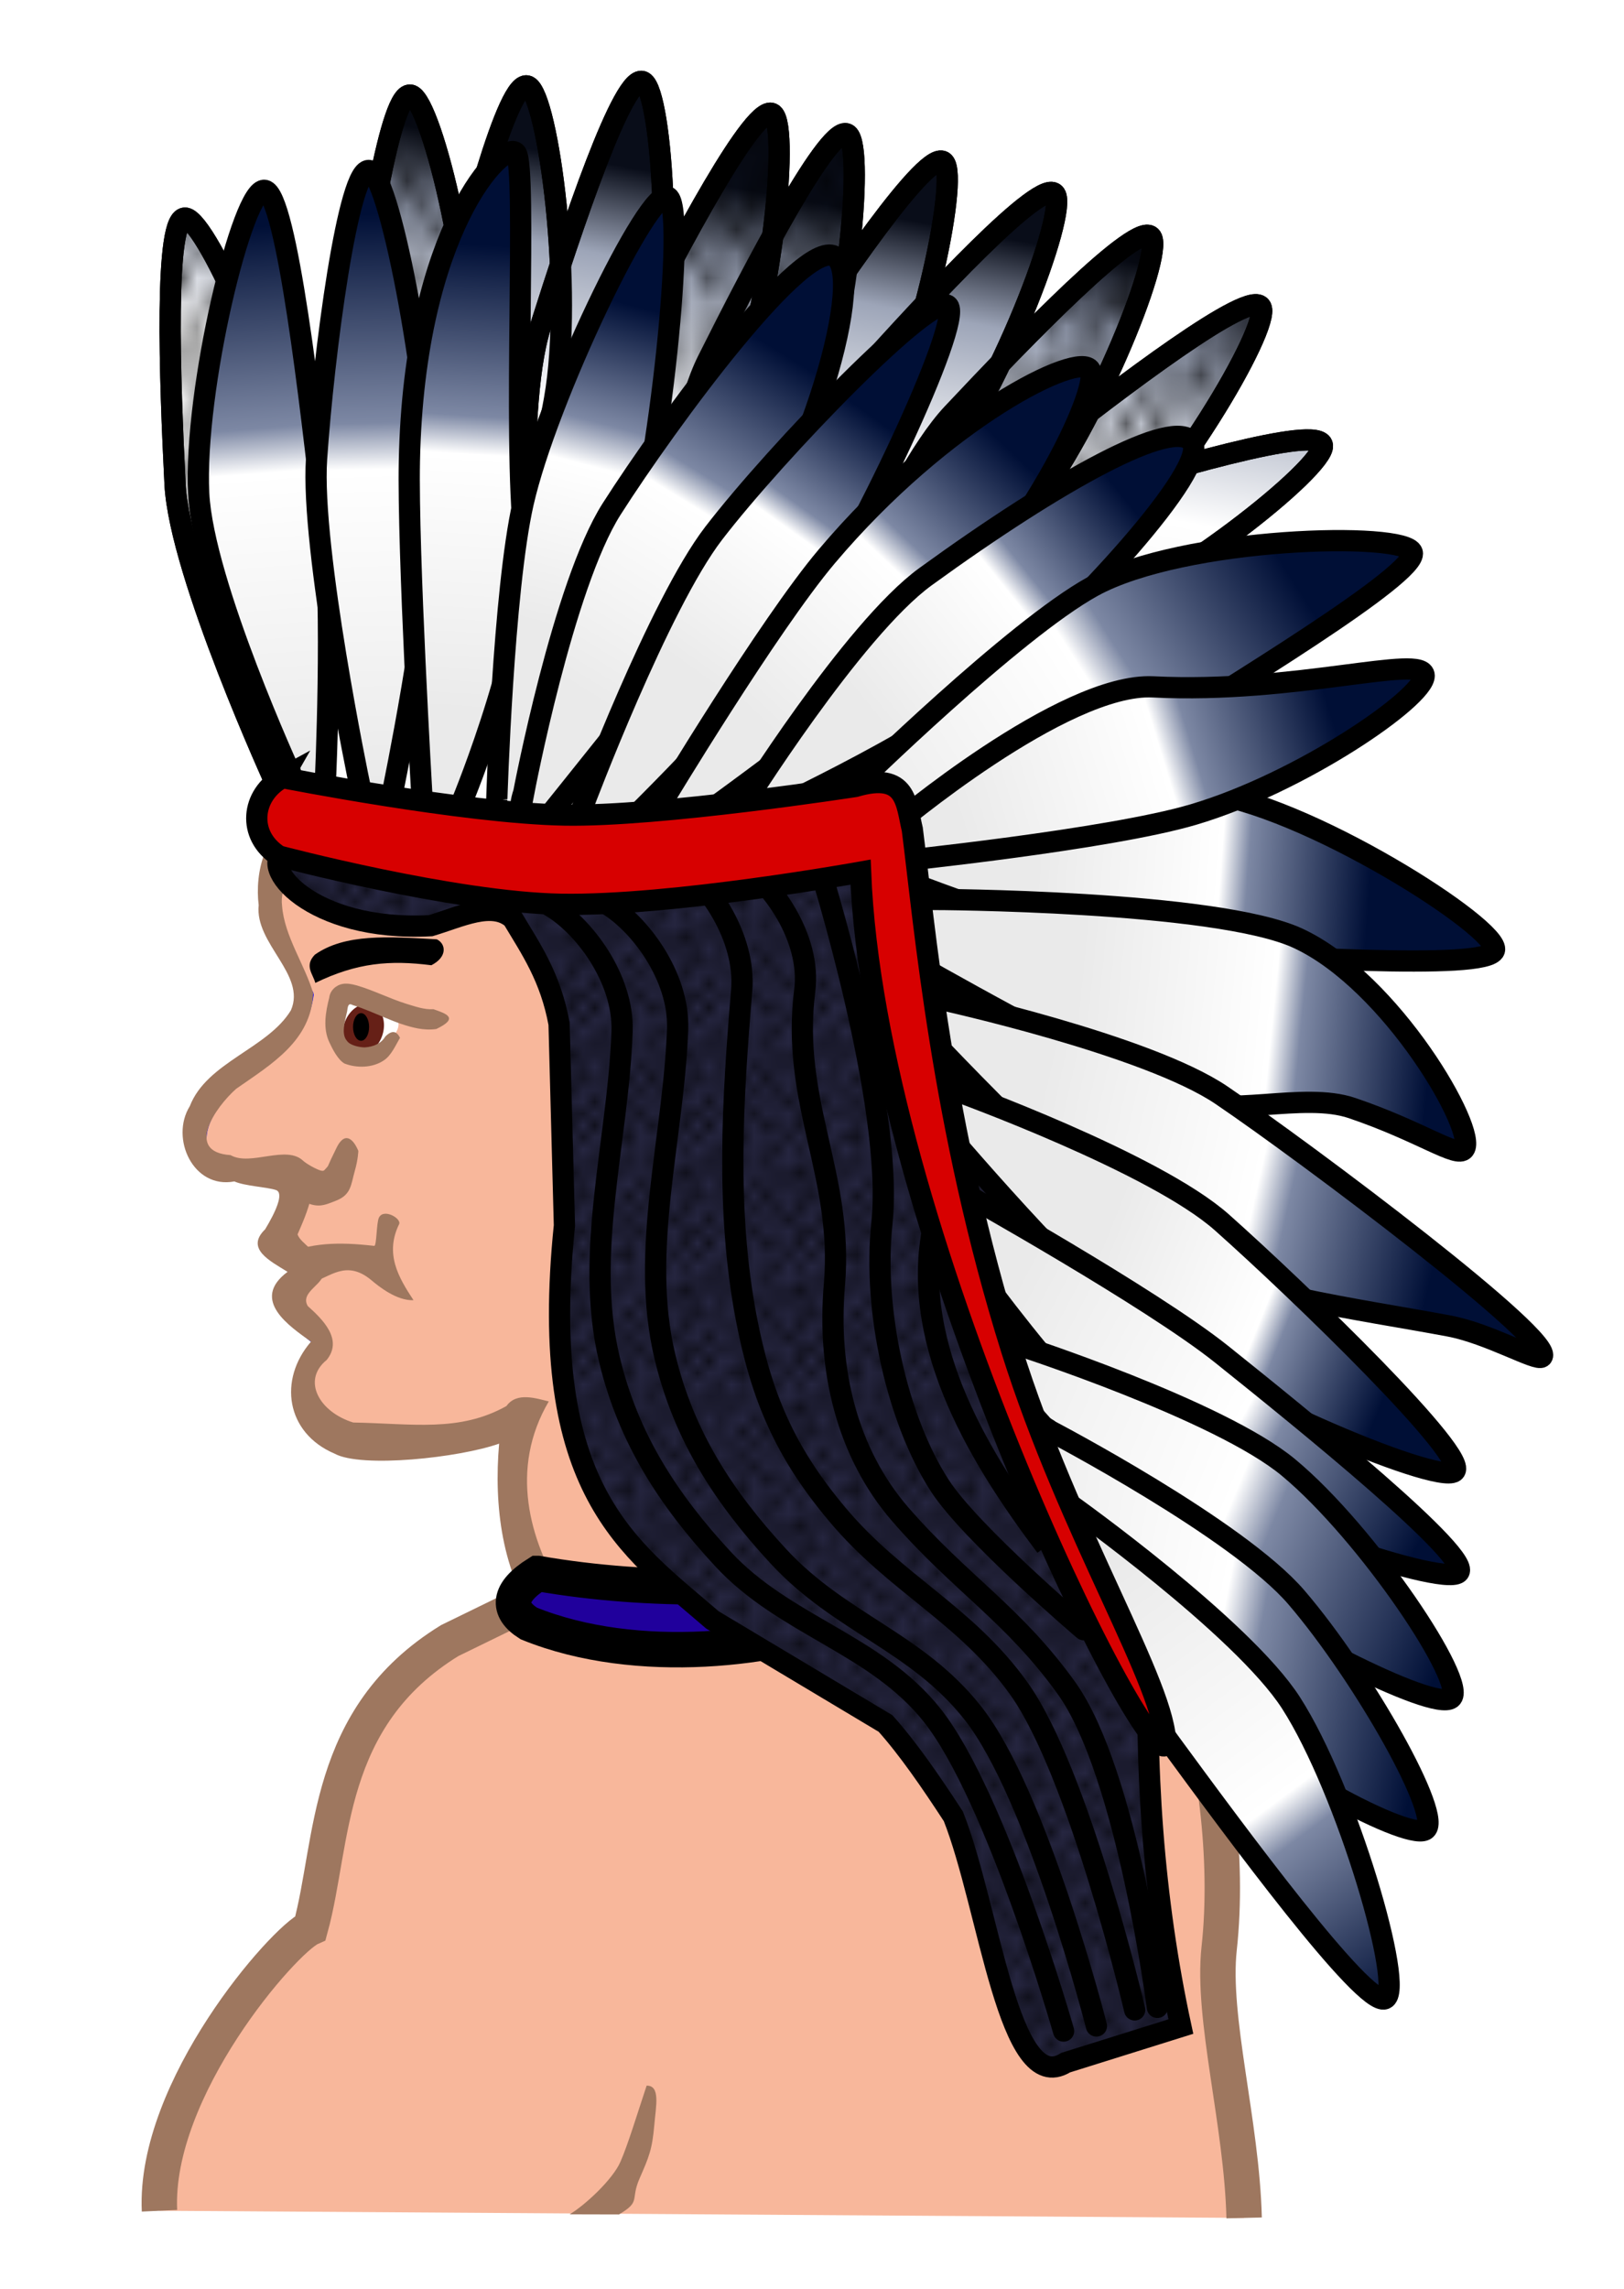 <?xml version="1.0" encoding="UTF-8"?>
<svg width="22.939mm" height="32.318mm" version="1.1" viewBox="0 0 81.28 114.51" xmlns="http://www.w3.org/2000/svg" xmlns:xlink="http://www.w3.org/1999/xlink">
<defs>
<linearGradient id="a">
<stop stop-color="#000f36" offset="0"/>
<stop stop-color="#7d88a4" offset=".367"/>
<stop stop-color="#fff" offset=".449"/>
<stop stop-color="#eaeaea" offset="1"/>
</linearGradient>
<pattern id="c" xlink:href="#b" patternTransform="matrix(.571 0 0 .589 79.671 33.809)"/>
<pattern id="d" xlink:href="#b" patternTransform="matrix(.75 0 0 1.214 89.643 8.929)"/>
<pattern id="b" width="10" height="10" patternTransform="translate(0) scale(10)" patternUnits="userSpaceOnUse">
<circle cx="2.567" cy=".81" r=".45"/>
<circle cx="3.048" cy="2.33" r=".45"/>
<circle cx="4.418" cy="2.415" r=".45"/>
<circle cx="1.844" cy="3.029" r=".45"/>
<circle cx="6.08" cy="1.363" r=".45"/>
<circle cx="5.819" cy="4.413" r=".45"/>
<circle cx="4.305" cy="4.048" r=".45"/>
<circle cx="5.541" cy="3.045" r=".45"/>
<circle cx="4.785" cy="5.527" r=".45"/>
<circle cx="2.667" cy="5.184" r=".45"/>
<circle cx="7.965" cy="1.448" r=".45"/>
<circle cx="7.047" cy="5.049" r=".45"/>
<circle cx="4.34" cy=".895" r=".45"/>
<circle cx="7.125" cy=".34" r=".45"/>
<circle cx="9.553" cy="1.049" r=".45"/>
<circle cx="7.006" cy="2.689" r=".45"/>
<circle cx="8.909" cy="2.689" r=".45"/>
<circle cx="9.315" cy="4.407" r=".45"/>
<circle cx="7.82" cy="3.87" r=".45"/>
<circle cx="8.27" cy="5.948" r=".45"/>
<circle cx="7.973" cy="7.428" r=".45"/>
<circle cx="9.342" cy="8.072" r=".45"/>
<circle cx="8.206" cy="9.315" r=".45"/>
<circle cx="9.682" cy="9.475" r=".45"/>
<circle cx="9.688" cy="6.186" r=".45"/>
<circle cx="3.379" cy="6.296" r=".45"/>
<circle cx="2.871" cy="8.204" r=".45"/>
<circle cx="4.59" cy="8.719" r=".45"/>
<circle cx="3.181" cy="9.671" r=".45"/>
<circle cx="5.734" cy="7.315" r=".45"/>
<circle cx="6.707" cy="6.513" r=".45"/>
<circle cx="5.73" cy="9.67" r=".45"/>
<circle cx="6.535" cy="8.373" r=".45"/>
<circle cx="4.37" cy="7.154" r=".45"/>
<circle cx=".622" cy="7.25" r=".45"/>
<circle cx=".831" cy="5.679" r=".45"/>
<circle cx="1.257" cy="8.519" r=".45"/>
<circle cx="1.989" cy="6.877" r=".45"/>
<circle cx=".374" cy="3.181" r=".45"/>
<circle cx="1.166" cy="1.664" r=".45"/>
<circle cx="1.151" cy=".093" r=".45"/>
<circle cx="1.151" cy="10.093" r=".45"/>
<circle cx="1.302" cy="4.451" r=".45"/>
<circle cx="3.047" cy="3.763" r=".45"/>
</pattern>
<linearGradient id="w" x1="61.018" x2="63.12" y1="40.929" y2="68.329" gradientUnits="userSpaceOnUse" xlink:href="#a"/>
<linearGradient id="v" x1="66.202" x2="66.886" y1="40.333" y2="68.794" gradientUnits="userSpaceOnUse" xlink:href="#a"/>
<linearGradient id="u" x1="72.457" x2="71.026" y1="41.893" y2="65.227" gradientUnits="userSpaceOnUse" xlink:href="#a"/>
<linearGradient id="t" x1="80.001" x2="75.82" y1="45.013" y2="61.1" gradientUnits="userSpaceOnUse">
<stop stop-color="#000f36" offset="0"/>
<stop stop-color="#7d88a4" offset=".367"/>
<stop stop-color="#fff" offset=".5"/>
<stop stop-color="#eaeaea" offset="1"/>
</linearGradient>
<linearGradient id="s" x1="87.581" x2="77.229" y1="47.609" y2="64.403" gradientUnits="userSpaceOnUse" xlink:href="#a"/>
<linearGradient id="r" x1="91.799" x2="82.707" y1="50.624" y2="63.352" gradientUnits="userSpaceOnUse" xlink:href="#a"/>
<linearGradient id="q" x1="98.444" x2="85.752" y1="52.128" y2="65.563" gradientUnits="userSpaceOnUse" xlink:href="#a"/>
<linearGradient id="p" x1="104.19" x2="91.225" y1="54.544" y2="64.974" gradientUnits="userSpaceOnUse" xlink:href="#a"/>
<linearGradient id="o" x1="113.15" x2="91.912" y1="59.474" y2="73.086" gradientUnits="userSpaceOnUse" xlink:href="#a"/>
<linearGradient id="n" x1="114.38" x2="95.857" y1="64.91" y2="70.566" gradientUnits="userSpaceOnUse" xlink:href="#a"/>
<linearGradient id="m" x1="116.4" x2="99.738" y1="74.869" y2="73.631" gradientUnits="userSpaceOnUse" xlink:href="#a"/>
<linearGradient id="l" x1="119.33" x2="101.48" y1="84.261" y2="82.493" gradientUnits="userSpaceOnUse" xlink:href="#a"/>
<linearGradient id="k" x1="119.55" x2="98.954" y1="93.44" y2="88.844" gradientUnits="userSpaceOnUse" xlink:href="#a"/>
<linearGradient id="j" x1="116.73" x2="101.85" y1="100.67" y2="94.663" gradientUnits="userSpaceOnUse" xlink:href="#a"/>
<linearGradient id="i" x1="120.04" x2="98.857" y1="104.71" y2="93.575" gradientUnits="userSpaceOnUse" xlink:href="#a"/>
<linearGradient id="h" x1="119.33" x2="93.062" y1="114.5" y2="103.54" gradientUnits="userSpaceOnUse" xlink:href="#a"/>
<linearGradient id="g" x1="118.08" x2="94.277" y1="121.43" y2="116.84" gradientUnits="userSpaceOnUse" xlink:href="#a"/>
<linearGradient id="f" x1="117.62" x2="102.06" y1="130.05" y2="109.01" gradientUnits="userSpaceOnUse" xlink:href="#a"/>
<linearGradient id="e" x1="91.249" x2="86.7" y1="40.224" y2="64.443" gradientUnits="userSpaceOnUse">
<stop stop-color="#090d19" offset="0"/>
<stop stop-color="#9da5b8" offset=".183"/>
<stop stop-color="#fff" offset=".5"/>
<stop stop-color="#eaeaea" offset="1"/>
</linearGradient>
</defs>
<g transform="translate(-47.911 -29.628)">
<path d="m55.893 140.22c-0.286-6.122 6.215-13.551 7.558-14.151 1.183-4.318 0.688-10.509 6.968-14.372l8.153-3.977 23.661-2.768c3.81 0.906 7.688 13.112 6.696 22.143-0.383 3.487 1.131 8.717 1.25 13.482" fill="#f8b79b" fill-rule="evenodd" stroke="#9e775f" stroke-width="1.772"/>
<path d="m63.081 71.691c-0.847 0.451-2.563 2.798 0.357 7.679-0.408 2.891-2.816 3.382-4.286 5-2.412 2.662-0.193 4.316 0.893 3.75 1.033 0.479 1.882 0.409 2.679 0.179 0.187 1.354-0.105 2.447-0.893 3.571 0.237 1.193 1.786 1.161 1.786 1.161l-1.25 1.518c0.103 1.699 1.066 1.678 1.607 2.5-1.253 1.211-0.797 2.063-0.631 3.038 0.066 2.155 3.287 1.583 3.559 1.618 3.174-0.133 5.223 0.392 7.251-1.62-0.952 4.541-0.073 8.106 1.518 10.446 4.54 0.773 9.309-0.382 14.018-0.089l-2.143-38.214z" fill="#f8b79b" fill-rule="evenodd" stroke="#00f" stroke-linejoin="bevel" stroke-width=".354"/>
<g fill="url(#e)" fill-rule="evenodd" stroke="#000" stroke-width="1.063">
<path d="m61.761 68.932s-4.861-10.587-5.089-15.089c-0.262-5.171-0.563-13.495 0.536-13.304s5.091 9.085 5.714 14.643c0.495 4.412 0.536 14.018 0.536 14.018-0.152 1.011-1.171 1.425-1.696-0.268z"/>
<path d="m70.646 62.459s-1.657-11.531-0.597-15.913c1.217-5.033 3.29-13.099 4.29-12.604s2.303 10.156 1.323 15.663c-0.778 4.371-3.465 13.593-3.465 13.593-0.433 0.927-1.528 1.034-1.551-0.738z"/>
<path d="m67.778 63.141s-2.841-11.298-2.242-15.766c0.689-5.132 1.916-13.37 2.962-12.981 1.045 0.389 3.342 9.863 2.938 15.441-0.321 4.428-2.039 13.879-2.039 13.879-0.335 0.966-1.412 1.187-1.619-0.574z"/>
<path d="m74.438 61.916s-0.849-11.619 0.512-15.916c1.564-4.936 4.195-12.838 5.157-12.275 0.962 0.563 1.59 10.292 0.229 15.717-1.08 4.306-4.403 13.319-4.403 13.319-0.497 0.894-1.596 0.925-1.496-0.845z"/>
<path d="m90.465 65.104s5.841-10.08 9.386-12.864c4.072-3.198 10.696-8.247 11.174-7.24 0.478 1.008-4.482 9.4-8.661 13.117-3.317 2.95-11.139 8.527-11.139 8.527-0.914 0.459-1.84-0.134-0.76-1.54z"/>
<path d="m87.744 63.428s9.035-7.354 13.338-8.7c4.942-1.546 12.925-3.919 13.015-2.807 0.09 1.112-7.524 7.2-12.749 9.194-4.148 1.582-13.439 4.023-13.439 4.023-1.017 0.105-1.673-0.778-0.165-1.71z"/>
<path d="m88.227 64.457s4.259-10.843 7.346-14.129c3.545-3.774 9.335-9.762 9.959-8.837 0.624 0.924-3.018 9.967-6.59 14.27-2.836 3.415-9.73 10.105-9.73 10.105-0.834 0.591-1.839 0.144-0.983-1.408z"/>
<path d="m83.909 62.674s4.026-10.932 7.041-14.283c3.463-3.849 9.123-9.959 9.767-9.049 0.644 0.911-2.804 10.029-6.284 14.408-2.762 3.475-9.512 10.311-9.512 10.311-0.822 0.609-1.836 0.183-1.013-1.387z"/>
<path d="m80.324 63.311s0.983-11.608 3.002-15.639c2.319-4.63 6.156-12.022 7.018-11.314 0.862 0.707-0.044 10.414-2.239 15.558-1.742 4.083-6.438 12.464-6.438 12.464-0.631 0.805-1.721 0.664-1.345-1.069z"/>
<path d="m82.108 63.372s2.308-11.419 4.776-15.191c2.835-4.333 7.494-11.237 8.27-10.435 0.775 0.802-1.238 10.34-4.008 15.199-2.199 3.857-7.824 11.643-7.824 11.643-0.719 0.728-1.786 0.462-1.213-1.216z"/>
<path d="m76.396 62.222s1.061-11.601 3.107-15.618c2.35-4.614 6.237-11.98 7.094-11.267 0.857 0.713-0.114 10.413-2.343 15.543-1.769 4.072-6.521 12.42-6.521 12.42-0.636 0.801-1.726 0.652-1.337-1.078z"/>
</g>
<path d="m62.967 70.584c-1.805 0.428-2.312 2.712-2.109 4.322-0.204 1.928 2.392 3.482 1.614 5.258-1.163 1.923-4.207 2.592-5.061 4.797-0.998 1.603 0.167 4.16 2.23 3.766 0.514 0.233 1.646 0.282 2.081 0.431 0.434 0.149-0.052 1.156-0.542 1.966-1.005 0.971 0.254 1.584 1.123 2.127-1.889 1.405 0.112 2.733 1.174 3.492-1.638 1.889-1.269 4.562 1.183 5.604 1.333 0.731 6.23 0.206 8.232-0.502-0.269 3.087 0.127 6.473 2.001 9.02 1.04 0.711 2.434 0.457 3.634 0.603 3.664 0.091 7.308-0.579 10.972-0.363 0.406-0.482 1.17-0.826 0.904-1.566l-2.107-37.582c-0.465-0.452-0.871-1.044-1.604-0.852zm0.342 1.779 23.264 0.51 2.047 36.492c-4.165-0.128-8.341 0.633-12.494 0.078-1.734-2.779-2.722-6.351-0.749-9.711-0.614-0.143-1.607-0.491-2.116 0.23-2.36 1.324-4.71 0.879-7.672 0.826-1.695-0.523-2.59-2.104-1.327-3.131 0.824-1.015-0.187-2.017-0.947-2.695-0.436-0.743 0.977-1.131 0.76-1.781-0.12-0.934-1.12-1.321-1.271-1.805 0.45-1.039 1.255-2.784 0.31-3.651-0.84-0.869-2.664 0.266-3.665-0.314-2.312-0.153-0.761-2.397 0.287-3.321 1.77-1.234 3.753-2.4 3.849-4.777-0.406-1.403-1.446-2.856-1.557-4.378-0.126-0.92 0.546-1.916 1.282-2.572z" color="#000000" color-rendering="auto" fill="#9e775f" fill-rule="evenodd" image-rendering="auto" shape-rendering="auto" solid-color="#000000" style="block-progression:tb;isolation:auto;mix-blend-mode:normal;text-decoration-color:#000000;text-decoration-line:none;text-decoration-style:solid;text-indent:0;text-transform:none;white-space:normal"/>
<path d="m74.821 108.34c-1.498 0.937-1.558 1.8-0.446 2.5 5.456 2.215 12.572 1.279 16.339-0.268l-0.179-2.143c-4.127 0.665-9.921 0.912-15.714-0.089z" fill="#20009c" fill-rule="evenodd" stroke="#000" stroke-width="1.772"/>
<g fill="url(#d)" fill-rule="evenodd" stroke="#000" stroke-width="1.063">
<path d="m61.761 68.932s-4.861-10.587-5.089-15.089c-0.262-5.171-0.563-13.495 0.536-13.304s5.091 9.085 5.714 14.643c0.495 4.412 0.536 14.018 0.536 14.018-0.152 1.011-1.171 1.425-1.696-0.268z"/>
<path d="m70.646 62.459s-1.657-11.531-0.597-15.913c1.217-5.033 3.29-13.099 4.29-12.604s2.303 10.156 1.323 15.663c-0.778 4.371-3.465 13.593-3.465 13.593-0.433 0.927-1.528 1.034-1.551-0.738z"/>
<path d="m67.778 63.141s-2.841-11.298-2.242-15.766c0.689-5.132 1.916-13.37 2.962-12.981 1.045 0.389 3.342 9.863 2.938 15.441-0.321 4.428-2.039 13.879-2.039 13.879-0.335 0.966-1.412 1.187-1.619-0.574z"/>
<path d="m74.438 61.916s-0.849-11.619 0.512-15.916c1.564-4.936 4.195-12.838 5.157-12.275 0.962 0.563 1.59 10.292 0.229 15.717-1.08 4.306-4.403 13.319-4.403 13.319-0.497 0.894-1.596 0.925-1.496-0.845z"/>
<path d="m90.465 65.104s5.841-10.08 9.386-12.864c4.072-3.198 10.696-8.247 11.174-7.24 0.478 1.008-4.482 9.4-8.661 13.117-3.317 2.95-11.139 8.527-11.139 8.527-0.914 0.459-1.84-0.134-0.76-1.54z"/>
<path d="m87.744 63.428s9.035-7.354 13.338-8.7c4.942-1.546 12.925-3.919 13.015-2.807 0.09 1.112-7.524 7.2-12.749 9.194-4.148 1.582-13.439 4.023-13.439 4.023-1.017 0.105-1.673-0.778-0.165-1.71z"/>
<path d="m88.227 64.457s4.259-10.843 7.346-14.129c3.545-3.774 9.335-9.762 9.959-8.837 0.624 0.924-3.018 9.967-6.59 14.27-2.836 3.415-9.73 10.105-9.73 10.105-0.834 0.591-1.839 0.144-0.983-1.408z"/>
<path d="m83.909 62.674s4.026-10.932 7.041-14.283c3.463-3.849 9.123-9.959 9.767-9.049 0.644 0.911-2.804 10.029-6.284 14.408-2.762 3.475-9.512 10.311-9.512 10.311-0.822 0.609-1.836 0.183-1.013-1.387z"/>
<path d="m80.324 63.311s0.983-11.608 3.002-15.639c2.319-4.63 6.156-12.022 7.018-11.314 0.862 0.707-0.044 10.414-2.239 15.558-1.742 4.083-6.438 12.464-6.438 12.464-0.631 0.805-1.721 0.664-1.345-1.069z"/>
<path d="m82.108 63.372s2.308-11.419 4.776-15.191c2.835-4.333 7.494-11.237 8.27-10.435 0.775 0.802-1.238 10.34-4.008 15.199-2.199 3.857-7.824 11.643-7.824 11.643-0.719 0.728-1.786 0.462-1.213-1.216z"/>
<path d="m76.396 62.222s1.061-11.601 3.107-15.618c2.35-4.614 6.237-11.98 7.094-11.267 0.857 0.713-0.114 10.413-2.343 15.543-1.769 4.072-6.521 12.42-6.521 12.42-0.636 0.801-1.726 0.652-1.337-1.078z"/>
</g>
<path d="m62.5 68.434s-4.415-9.605-4.643-14.107c-0.262-5.171 2.205-15.37 3.304-15.179s2.323 10.96 2.946 16.518c0.495 4.412 0.089 13.036 0.089 13.036-0.152 1.011-1.171 1.425-1.696-0.268z" fill="url(#w)" fill-rule="evenodd" stroke="#000" stroke-width="1.063"/>
<path d="m65.898 68.829s-2.447-11.755-2.143-16.253c0.35-5.166 1.592-14.734 2.66-14.415 1.069 0.319 3.157 11.693 3.12 17.286-0.029 4.439-1.985 13.848-1.985 13.848-0.27 0.986-1.331 1.277-1.653-0.466z" fill="url(#v)" fill-rule="evenodd" stroke="#000" stroke-width="1.063"/>
<path d="m69.026 69.441s-0.716-12.227-0.626-16.734c0.234-11.679 4.769-16.151 5.339-15.424 0.57 0.728-0.169 14.22 0.416 19.261 0.511 4.41-3.125 13.204-3.125 13.204-0.282 0.983-1.704 1.439-2.004-0.308z" fill="url(#u)" fill-rule="evenodd" stroke="#000" stroke-width="1.063"/>
<path d="m72.776 69.589s0.321-10.396 1.317-14.793c1.18-5.21 6.32-15.922 7.253-15.312 0.934 0.61-0.417 13.663-2.043 19.014-1.291 4.248-5.075 12.007-5.075 12.007-0.54 0.869-1.64 0.846-1.452-0.917z" fill="url(#t)" fill-rule="evenodd" stroke="#000" stroke-width="1.063"/>
<path d="m74.125 69.273s1.974-10.385 4.399-14.185c2.786-4.365 9.728-13.831 11.226-12.592 1.499 1.239-1.607 11.615-6.019 17.397-2.693 3.529-8.38 10.582-8.38 10.582-0.711 0.736-1.781 0.482-1.227-1.202z" fill="url(#s)" fill-rule="evenodd" stroke="#000" stroke-width="1.063"/>
<path d="m62.232 72.184c-1.511 0.698 1.215 4.075 7.232 3.75 1.475-0.437 3.081-1.266 4.107-0.357 0.913 1.524 1.894 2.935 2.321 5.268l0.268 10.089c-1.364 13.287 3.244 16.124 7.411 19.732l8.661 5.179c1.131 1.262 2.262 2.91 3.393 4.643 1.802 4.544 2.768 14.109 5.625 12.321l5.762-1.804c-1.367-6.328-1.865-13.028-1.565-20.071 0.095-3.789-2.871-6.812-4.464-10.179-1.232-2.678-2.046-6.147-1.786-9.464-2.304-9.164-3.184-12.292-5.804-18.304z" fill="#262641" fill-rule="evenodd" stroke="#000" stroke-width="1.063"/>
<path d="m77.119 69.872s3.764-9.995 6.512-13.569c3.156-4.105 11.024-12.23 11.736-11.372s-4.45 11.812-7.581 16.446c-2.486 3.678-8.925 9.889-8.925 9.889-0.772 0.671-2.441 0.235-1.742-1.394z" fill="url(#r)" fill-rule="evenodd" stroke="#000" stroke-width="1.063"/>
<path d="m81.024 69.806s5.353-8.897 8.262-12.341c5.879-6.96 12.668-10.31 13.193-9.326s-3.191 8.754-8.796 14.005c-3.24 3.035-11.827 9.164-11.827 9.164-0.891 0.502-1.844-0.046-0.833-1.502z" fill="url(#q)" fill-rule="evenodd" stroke="#000" stroke-width="1.063"/>
<path d="m84.99 70.096s5.596-8.977 9.245-11.623c6.679-4.842 12.451-8.02 13.341-6.728 0.89 1.291-5.834 8.581-10.138 12.152-3.417 2.835-12.009 6.782-12.009 6.782-0.929 0.428-1.567 0.785-0.439-0.583z" fill="url(#p)" fill-rule="evenodd" stroke="#000" stroke-width="1.063"/>
<path d="m90.695 68.947s7.96-7.811 11.91-9.984c4.537-2.495 15.681-2.769 15.989-1.697 0.308 1.072-9.2 6.789-13.927 9.779-3.752 2.373-12.222 3.902-12.222 3.902-0.976 0.305-2.24 0.284-0.947-0.929z" fill="url(#o)" fill-rule="evenodd" stroke="#000" stroke-width="1.063"/>
<path d="m93.292 71.859s10.257-3.068 14.742-2.603c5.15 0.534 15.028 6.857 14.671 7.913s-11.276 0.258-16.864 0.021c-4.436-0.187-13.074-3.696-13.074-3.696-0.976-0.306-1.229-1.376 0.525-1.635z" fill="url(#m)" fill-rule="evenodd" stroke="#000" stroke-width="1.063"/>
<path d="m62.262 72.181c-1.511 0.698 1.215 4.075 7.232 3.75 1.475-0.437 3.081-1.266 4.107-0.357 0.913 1.524 1.894 2.935 2.321 5.268l0.268 10.089c-1.364 13.287 3.244 16.124 7.411 19.732l8.661 5.179c1.131 1.262 2.262 2.91 3.393 4.643 1.802 4.544 2.768 14.109 5.625 12.321l5.762-1.804c-1.367-6.328-1.865-13.028-1.565-20.071 0.095-3.789-2.871-6.812-4.464-10.179-1.232-2.678-2.046-6.147-1.786-9.464-2.304-9.164-3.184-12.292-5.804-18.304z" fill="url(#c)" fill-rule="evenodd" stroke="#000" stroke-width=".354"/>
<path d="m92.552 71.022s8.578-7.261 13.08-7.034c7.1 0.357 13.554-1.673 13.558-0.558 4e-3 1.115-6.19 5.361-11.553 6.945-4.258 1.258-15.052 2.364-15.052 2.364-1.022 0.027-1.608-0.905-0.032-1.717z" fill="url(#n)" fill-rule="evenodd" stroke="#000" stroke-width="1.063"/>
<path d="m94.583 74.62s14.215 0.048 18.303 1.949c4.695 2.184 8.988 9.665 8.306 10.547-0.354 0.458-2.147-0.883-5.61-2.058-2.456-0.833-6.261 0.519-8.764-0.464-4.132-1.623-13.353-6.904-13.353-6.904-0.823-0.607-0.624-3.398 1.119-3.071z" fill="url(#l)" fill-rule="evenodd" stroke="#000" stroke-width="1.063"/>
<path d="m94.994 79.624s10.326 2.262 14.057 4.793c4.285 2.906 16.842 12.329 16.028 13.091-0.25 0.233-2.649-1.173-4.638-1.547-4.503-0.846-10.94-1.666-14.278-3.643-3.82-2.263-12.404-11.501-12.404-11.501-0.716-0.731-0.432-1.794 1.236-1.193z" fill="url(#k)" fill-rule="evenodd" stroke="#000" stroke-width="1.063"/>
<path d="m95.759 84.195s9.942 3.59 13.311 6.586c3.87 3.441 12.533 11.816 11.626 12.465-0.907 0.649-11.852-3.978-16.251-7.432-3.492-2.742-10.068-10.598-10.068-10.598-0.614-0.818-0.194-1.835 1.381-1.021z" fill="url(#j)" fill-rule="evenodd" stroke="#000" stroke-width="1.063"/>
<path d="m96.041 89.257s9.491 5.301 13.011 8.117c4.043 3.235 12.716 10.239 11.844 10.934-0.872 0.695-11.617-2.943-16.189-6.164-3.63-2.556-9.992-11.795-9.992-11.795-0.656-0.785-0.289-1.822 1.326-1.092z" fill="url(#i)" fill-rule="evenodd" stroke="#000" stroke-width="1.063"/>
<path d="m98.87 96.911s10.059 3.248 13.529 6.127c3.985 3.307 9.021 10.863 8.137 11.542s-8.838-3.385-13.352-6.686c-3.583-2.621-9.659-9.916-9.659-9.916-0.642-0.796-0.257-1.827 1.345-1.068z" fill="url(#h)" fill-rule="evenodd" stroke="#000" stroke-width="1.063"/>
<path d="m100.5 101.22s9.367 4.899 12.301 8.322c3.37 3.932 7.416 11.108 6.43 11.629-0.986 0.521-8.67-3.575-12.563-7.591-3.09-3.188-7.674-11.535-7.674-11.535-0.498-0.893 0.055-1.844 1.506-0.826z" fill="url(#g)" fill-rule="evenodd" stroke="#000" stroke-width="1.063"/>
<path d="m101.47 104.89s8.612 6.129 11.053 9.92c2.803 4.354 5.744 14.426 4.696 14.807-1.048 0.382-7.473-8.347-10.782-12.855-2.627-3.579-6.571-11.259-6.571-11.259-0.372-0.953 0.306-1.819 1.604-0.613z" fill="url(#f)" fill-rule="evenodd" stroke="#000" stroke-width="1.063"/>
<path d="m80.275 133.96c-0.475 1.422-0.924 2.921-1.312 3.811-0.388 0.89-1.782 2.178-2.541 2.628l2.467 6e-3c1.121-0.664 0.557-0.71 1.029-1.793 0.472-1.083 0.636-1.448 0.743-2.707 0.079-0.924 0.311-1.955-0.387-1.944z" color="#000000" color-rendering="auto" fill="#9e775f" fill-rule="evenodd" image-rendering="auto" shape-rendering="auto" solid-color="#000000" style="block-progression:tb;isolation:auto;mix-blend-mode:normal;text-decoration-color:#000000;text-decoration-line:none;text-decoration-style:solid;text-indent:0;text-transform:none;white-space:normal"/>
<path d="m67.783 81.173c-0.505 1.024-1.603 1.143-2.302 0.776-0.699-0.366-1.001-1.168-0.675-1.79 0.326-0.622 1.157-0.83 1.856-0.464 0.699 0.366 1.432 0.847 1.121 1.478z" color="#000000" fill="#fff" fill-rule="evenodd"/>
<path d="m67.039 81.438a0.995 1.289 18.986 0 1-1.36 0.896 0.995 1.289 18.986 0 1-0.521-1.543 0.995 1.289 18.986 0 1 1.36-0.896 0.995 1.289 18.986 0 1 0.521 1.543z" color="#000000" fill="#662017" fill-rule="evenodd"/>
<path d="m65.062 78.848c-0.338 0.056-0.632 0.336-0.672 0.681-0.184 0.725-0.328 1.535 0.005 2.24 0.164 0.349 0.42 0.857 0.75 1.058 0.613 0.241 1.416 0.228 1.977-0.156 0.37-0.241 0.589-0.751 0.809-1.129-0.167-0.337-0.402-0.398-0.737-0.062-0.205 0.348-0.593 0.516-1.033 0.543-0.251-0.004-0.729-0.097-0.881-0.323-0.303-0.327-0.108-0.964-0.023-1.367 0.068-0.18 0.011-0.594 0.3-0.43 1.108 0.341 2.125 0.953 3.272 1.173 0.303 0.054 0.615 0.072 0.92 0.026 1.158-0.55 0.5-0.769-0.148-0.99-0.465 0.03-0.914-0.14-1.352-0.27-0.845-0.263-1.636-0.674-2.487-0.921-0.227-0.061-0.464-0.112-0.7-0.075z" color="#000000" color-rendering="auto" fill="#9e775f" fill-rule="evenodd" image-rendering="auto" shape-rendering="auto" solid-color="#000000" style="block-progression:tb;isolation:auto;mix-blend-mode:normal;text-decoration-color:#000000;text-decoration-line:none;text-decoration-style:solid;text-indent:0;text-transform:none;white-space:normal"/>
<path d="m64.717 87.123c-0.444 0.89-0.343 0.802-0.47 0.928-0.127 0.126-0.107 0.221-0.454 0.069-0.399-0.175-0.74-0.436-0.74-0.436l-0.973 1.48s0.449 0.257 0.979 0.535c0.741 0.39 1.072 0.227 1.669-0.008 0.768-0.302 0.742-0.796 0.942-1.495 0.167-0.585 0.175-0.997 0.175-0.997-0.271-0.647-0.713-0.998-1.128-0.077z" color="#000000" color-rendering="auto" fill="#9e775f" fill-rule="evenodd" image-rendering="auto" shape-rendering="auto" solid-color="#000000" style="block-progression:tb;isolation:auto;mix-blend-mode:normal;text-decoration-color:#000000;text-decoration-line:none;text-decoration-style:solid;text-indent:0;text-transform:none;white-space:normal"/>
<path d="m65.326 91.848c-0.738-0.026-1.482 0.016-2.217 0.199l0.428 1.719c0.87-0.216 1.686-1.167 2.967-0.093 0.355 0.298 1.252 1.03 2.103 0.996-0.761-1.153-1.444-2.324-0.719-3.808 0.124-0.275-0.766-0.8-1.009-0.328-0.133 0.259-0.111 1.434-0.24 1.419-0.434-0.049-0.872-0.089-1.313-0.105z" color="#000000" color-rendering="auto" fill="#9e775f" fill-rule="evenodd" image-rendering="auto" shape-rendering="auto" solid-color="#000000" style="block-progression:tb;isolation:auto;mix-blend-mode:normal;text-decoration-color:#000000;text-decoration-line:none;text-decoration-style:solid;text-indent:0;text-transform:none;white-space:normal"/>
<path d="m69.773 76.617c-2.456-0.14-4.6-0.291-6.106 0.769-0.536 0.561-0.092 0.959 0.025 1.411 2.084-1.012 3.726-1.148 5.81-0.884 0.834-0.432 0.713-1.085 0.271-1.296z" color="#000000" color-rendering="auto" fill-rule="evenodd" image-rendering="auto" shape-rendering="auto" solid-color="#000000" style="block-progression:tb;isolation:auto;mix-blend-mode:normal;text-decoration-color:#000000;text-decoration-line:none;text-decoration-style:solid;text-indent:0;text-transform:none;white-space:normal"/>
<path d="m75.383 74.913c1.745 0.982 3.755 3.69 3.662 6.314-0.194 5.472-1.911 11.091-0.631 16.415 0.947 3.939 2.931 7.001 5.682 9.975 3.091 3.342 7.657 4.257 10.48 7.829 3.229 4.085 6.566 15.784 6.566 15.784" fill="none" stroke="#000" stroke-linecap="round" stroke-width="1.063"/>
<path d="m78.163 74.785c1.745 0.982 3.755 3.69 3.662 6.314-0.194 5.472-1.911 11.091-0.631 16.415 0.947 3.939 2.931 7.001 5.682 9.975 3.091 3.342 6.899 4.257 9.723 7.829 3.229 4.085 6.187 15.657 6.187 15.657" fill="none" stroke="#000" stroke-linecap="round" stroke-width="1.063"/>
<path d="m81.678 72.683c1.695 1.065 3.573 3.866 3.354 6.482-0.457 5.457-0.8 10.986 0.222 16.366 0.756 3.98 1.96 6.755 4.565 9.858 2.927 3.487 6.433 4.999 9.082 8.702 3.029 4.236 5.8 16.081 5.8 16.081" fill="none" stroke="#000" stroke-linecap="round" stroke-width="1.063"/>
<path d="m84.835 72.683c1.695 1.065 3.685 3.878 3.354 6.482-0.71 5.583 1.954 9.269 1.484 14.724-0.367 4.261 0.626 8.415 3.302 11.5 2.983 3.439 5.676 4.999 8.324 8.702 3.029 4.236 4.537 15.955 4.537 15.955" fill="none" stroke="#000" stroke-linecap="round" stroke-width="1.063"/>
<path d="m88.893 72.893s3.782 12.026 3.157 17.93c-0.467 4.407 0.788 9.871 2.904 13.132 1.552 2.392 7.197 7.197 7.197 7.197" fill="none" stroke="#000" stroke-linecap="round" stroke-width="1.063"/>
<path d="m94.576 91.202c-1.076 5.866 2.499 11.555 5.682 15.784" fill="none" stroke="#000" stroke-width="1.063"/>
<path d="m62.054 68.523c-1.579 0.853-1.794 2.904-0.179 3.929 0 0 8.749 2.316 14.107 2.411 5.563 0.098 15-1.607 15-1.607 0.692 17.643 14.234 45.042 15.268 43.661 0.063-2.886-4.809-10.53-7.715-19.782-3.492-11.121-4.371-21.401-4.964-26.021-0.314-1.289-0.261-2.908-2.857-2.143 0 0-9.803 1.519-14.554 1.429-5.083-0.096-14.107-1.875-14.107-1.875z" fill="#d70000" fill-rule="evenodd" stroke="#000" stroke-width="1.063"/>
<ellipse cx="65.982" cy="81" rx=".402" ry=".691" color="#000000" fill-rule="evenodd"/>
</g>
</svg>
